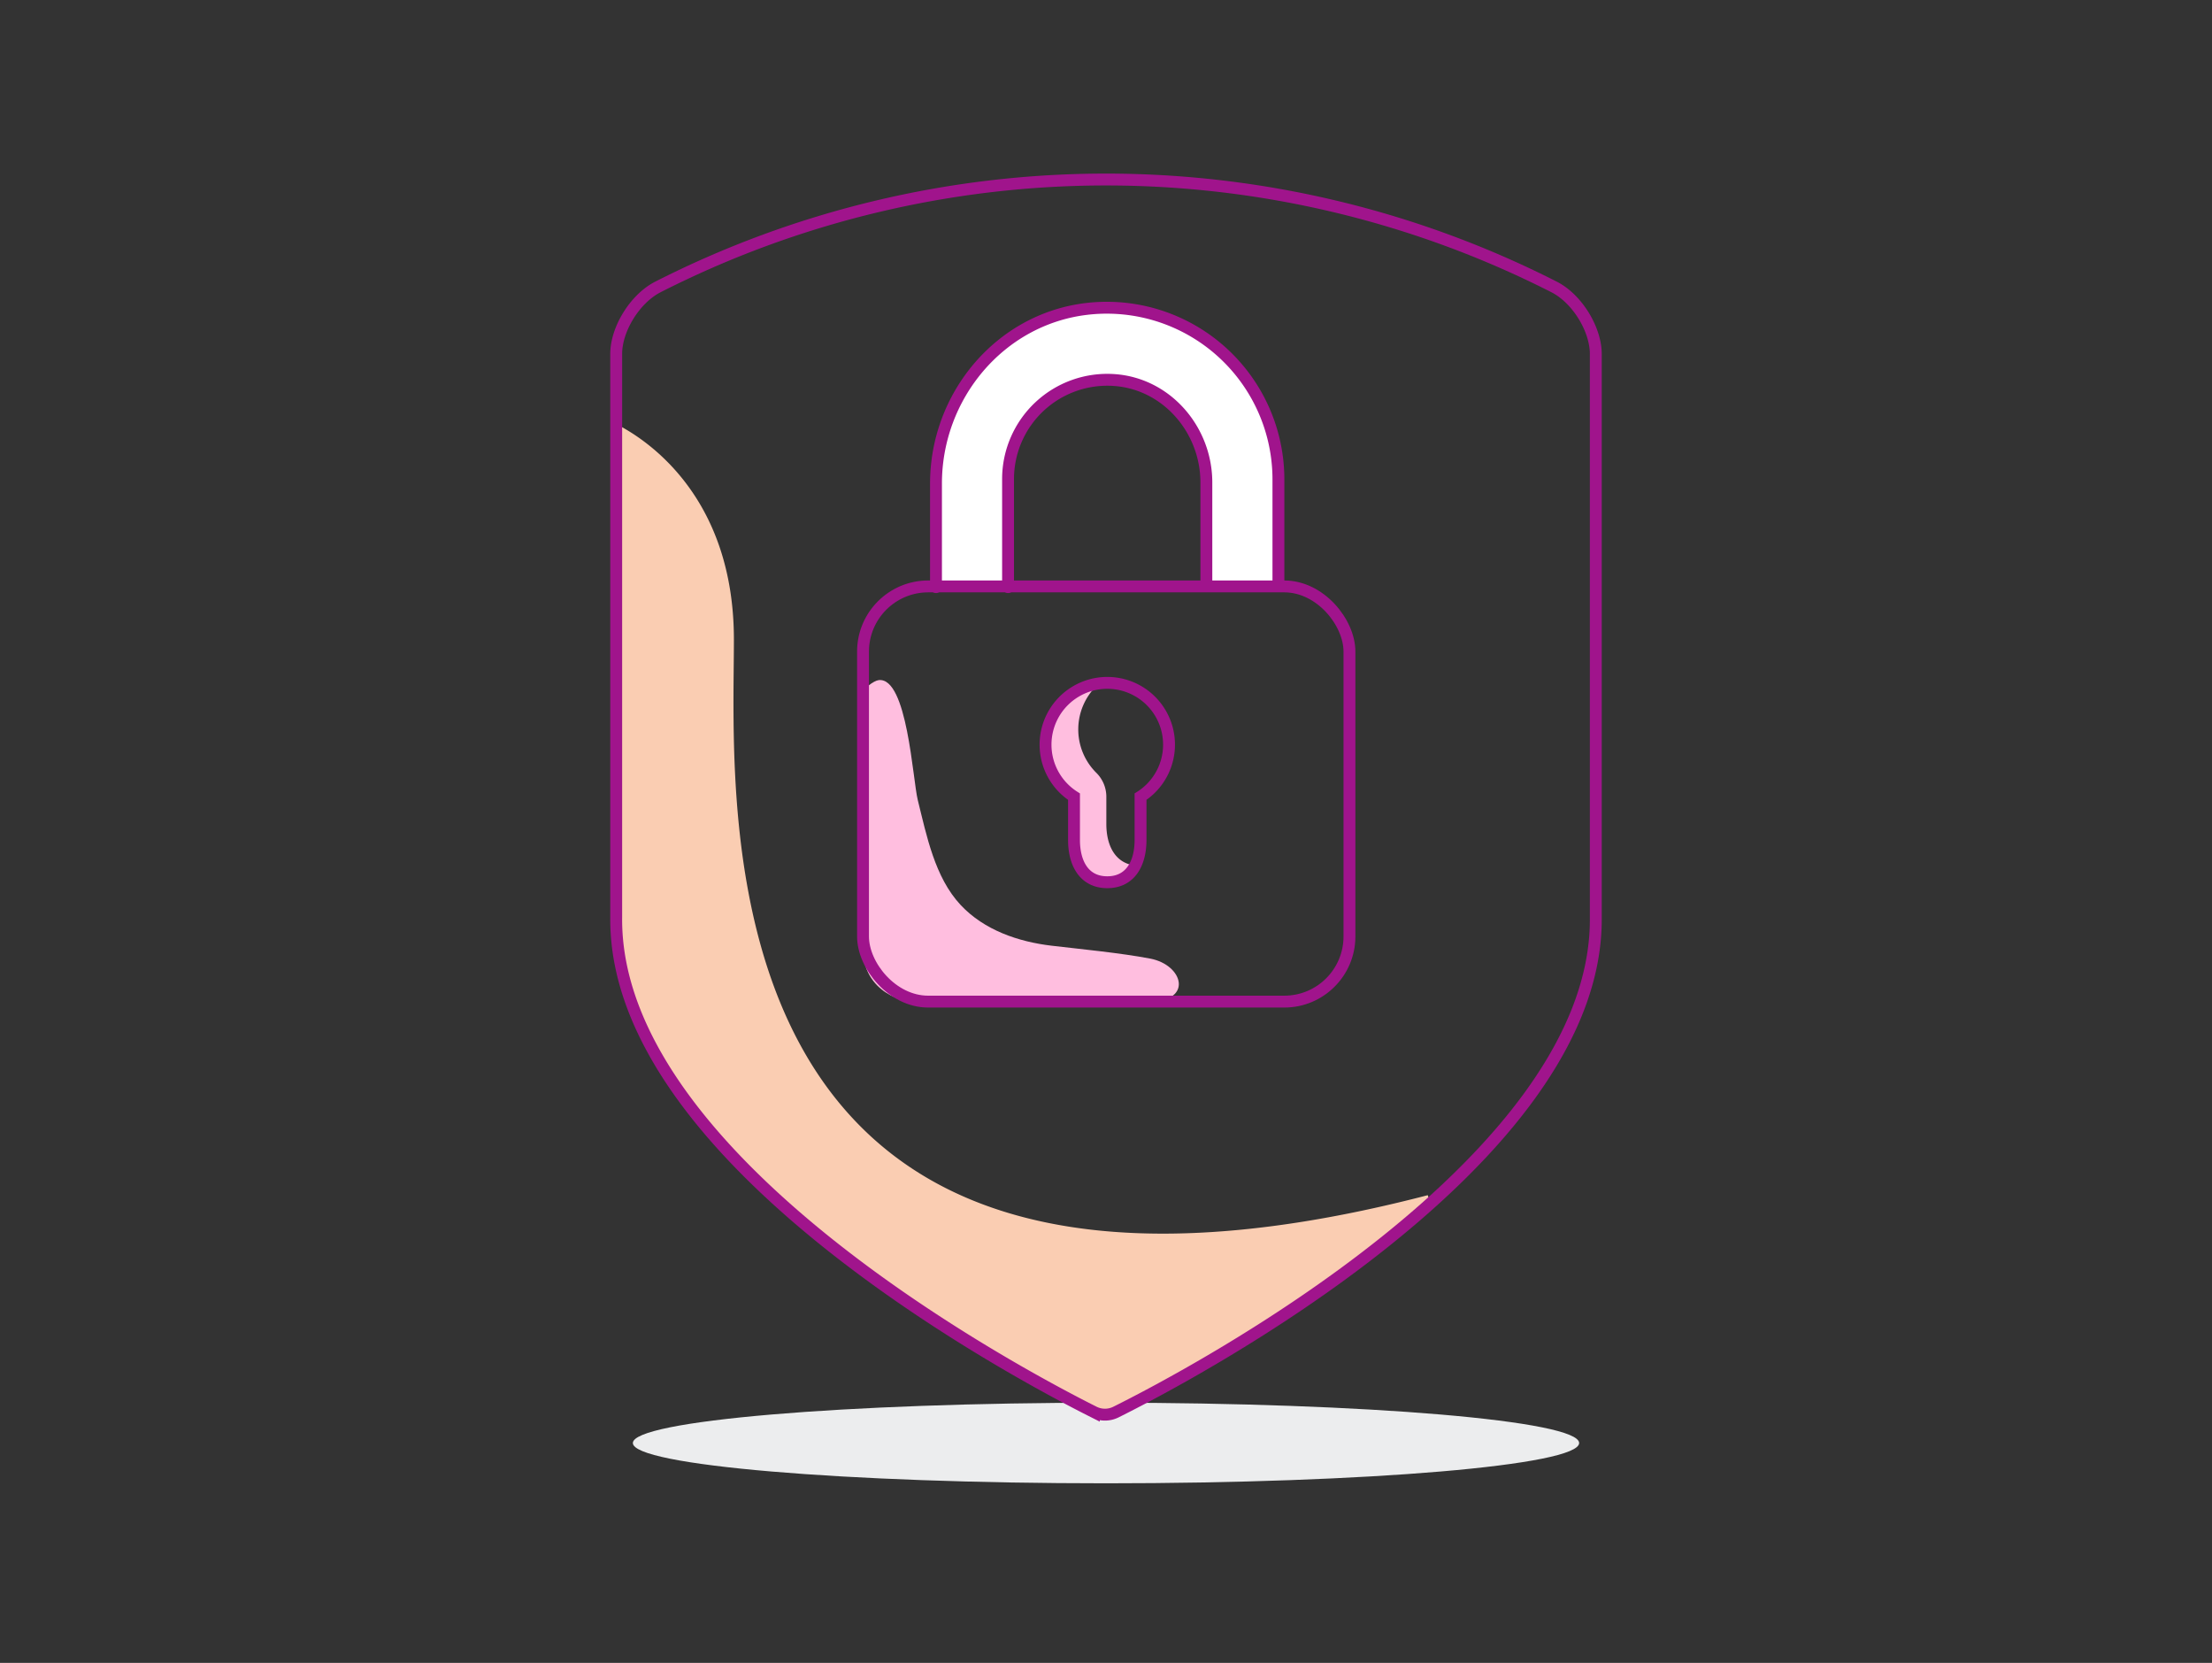 <svg xmlns="http://www.w3.org/2000/svg" width="652" height="490" viewBox="0 0 652 490"><rect x="0" y="0" width="652" height="490" fill="#333333" stroke="none"/><path d="M465.46,425.22c0,6.56-62.44,11.87-139.46,11.87s-139.46-5.31-139.46-11.87S249,413.34,326,413.34s139.46,5.32,139.46,11.88" fill="#ecedee" fill-rule="evenodd"/><path d="M216.32,188.47c0-42.43-26-59.12-34.69-63.51V270.34c-.75,71.78,119.31,135,140.79,145.79a7.24,7.24,0,0,0,6.54,0,492.57,492.57,0,0,0,59.19-35.22c17.89-14,32.19-26.53,33.14-27.38l-.45-1.34C204.25,408.48,216.32,239.38,216.32,188.47Z" fill="#facdb2"/><path d="M458.07,84.55a291.38,291.38,0,0,0-264.14,0c-6.86,3.51-12.31,12.52-12.3,19.74v166c-.75,71.78,119.31,135,140.79,145.79a7.27,7.27,0,0,0,6.55,0c21.54-10.73,142.15-74,141.4-145.79q0-83,0-166C470.37,97.09,464.94,88.05,458.07,84.55Z" fill="none" stroke="#a0148c" stroke-miterlimit="10" stroke-width="3.5"/><path d="M355.64,172.12V142.56c0-15.56-11.71-29.16-27.23-30.2a29.26,29.26,0,0,0-31.23,29.16v31.83H276V142.87c0-25.75,18.74-48.36,44.31-51.44a50.59,50.59,0,0,1,56.62,50.09v30.6Z" fill="#fff"/><path d="M254.23,204.68c0-1.71,3.35-4.12,4.79-4.27,8.4-.92,10,29.32,11.5,35.35,2.61,10.47,5,22.76,12.64,30.92,6.94,7.41,17,10.84,26.85,12,8.47,1,20.17,2.11,29,3.79,9.9,1.89,12.67,12.68-.25,12.68H268s-13.78-1.68-13.78-16.43V204.68" fill="#ffbedf" fill-rule="evenodd"/><rect x="254.38" y="172.8" width="143.38" height="122.35" rx="19.21" fill="none" stroke="#a0148c" stroke-linecap="round" stroke-miterlimit="10" stroke-width="3.5"/><path d="M275.89,173V142.48c0-25.75,18.74-48.36,44.31-51.44a50.59,50.59,0,0,1,56.62,50.1v30.59" fill="none" stroke="#a0148c" stroke-linecap="round" stroke-miterlimit="10" stroke-width="3.5"/><path d="M355.58,171.73V142.17c0-15.55-11.71-29.16-27.23-30.19a29.25,29.25,0,0,0-31.22,29.16V173" fill="none" stroke="#a0148c" stroke-linecap="round" stroke-miterlimit="10" stroke-width="3.5"/><path d="M326.1,242.81v-8.13a9.92,9.92,0,0,0-3-7,18,18,0,0,1,.24-25.7A18,18,0,0,0,316.5,235v14.53c0,5.66,4.49,10.68,10.14,10.49a8.53,8.53,0,0,0,7.75-5C328.65,254.26,326.1,249.09,326.1,242.81Z" fill="#ffbedf"/><path d="M308.18,219.45a18.2,18.2,0,1,1,28,15.31v12.75c0,6.86-2.95,12.46-9.8,12.46s-9.81-5.6-9.81-12.46V234.76A18.18,18.18,0,0,1,308.18,219.45Z" fill="none" stroke="#a0148c" stroke-linecap="round" stroke-miterlimit="10" stroke-width="3.5"/></svg>